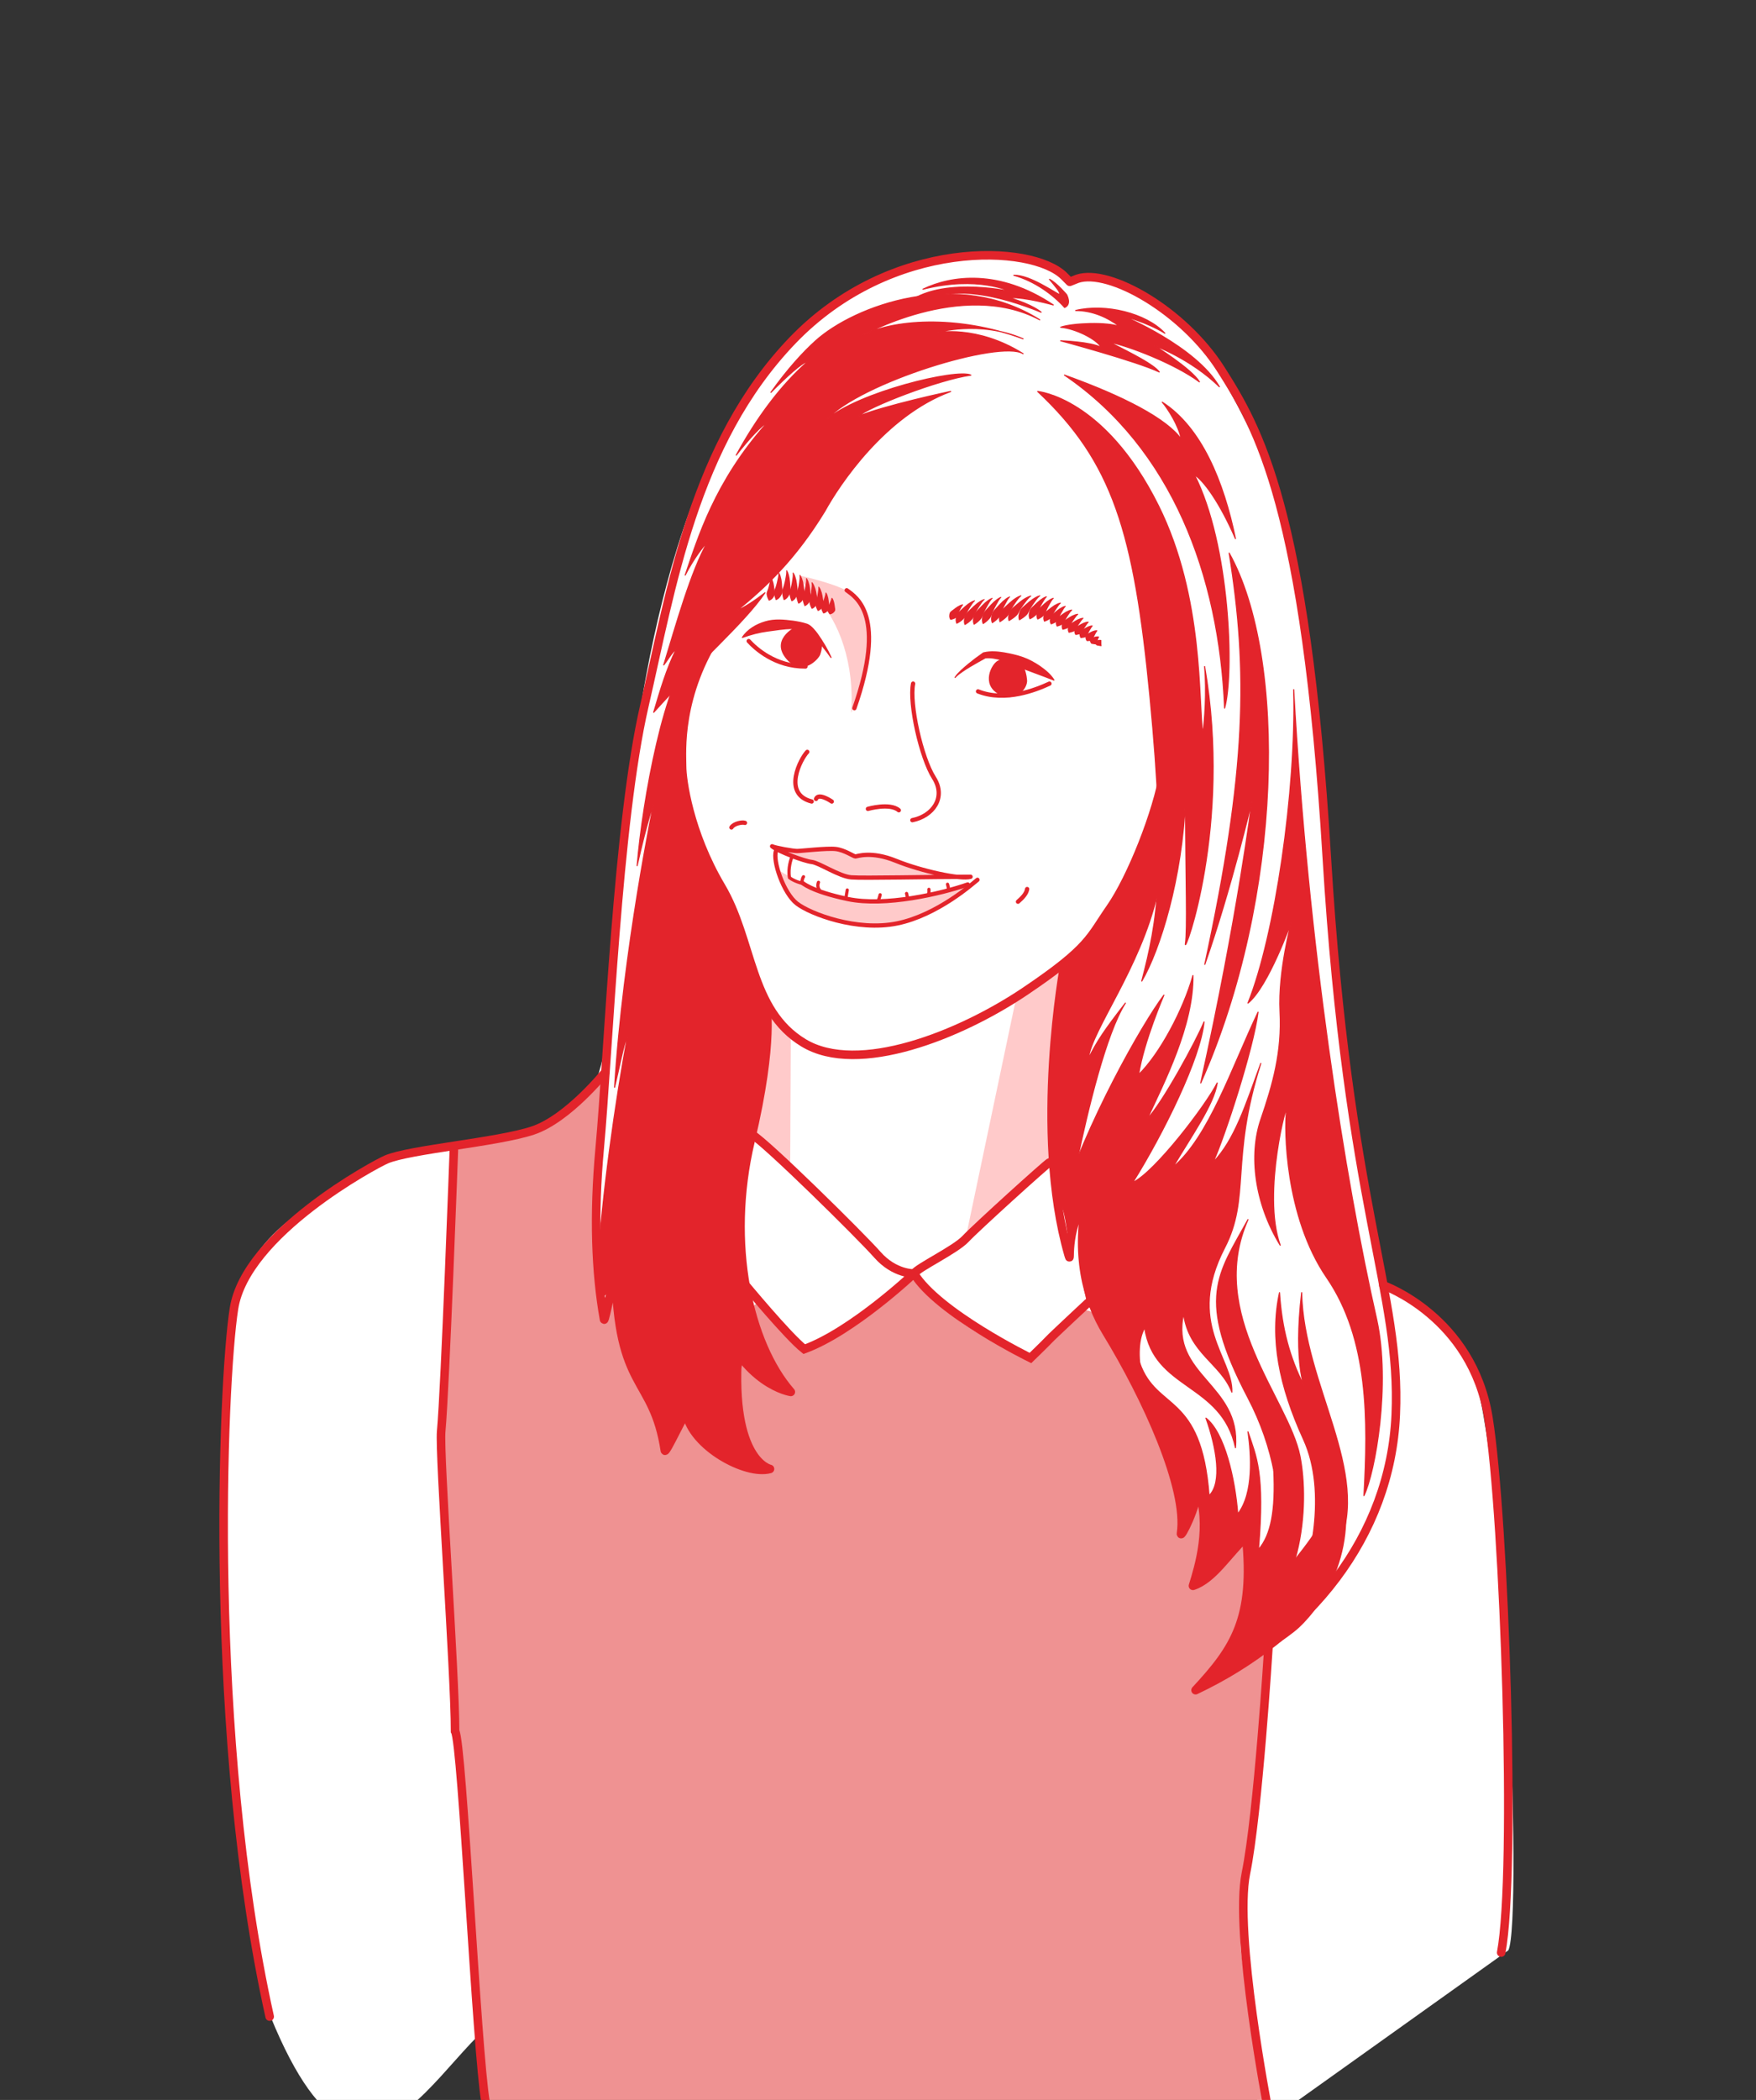 <?xml version="1.0" encoding="utf-8"?>
<!-- Generator: Adobe Illustrator 25.3.1, SVG Export Plug-In . SVG Version: 6.00 Build 0)  -->
<svg version="1.1" id="Layer_1" xmlns="http://www.w3.org/2000/svg" xmlns:xlink="http://www.w3.org/1999/xlink" x="0px" y="0px"
	 viewBox="0 0 410.68 491" style="enable-background:new 0 0 410.68 491;" xml:space="preserve">
<rect x="0" y="0" width="410.68" height="491" fill="#333333" stroke="none"/>
<style type="text/css">
	.st0{fill:#FBC7C9;}
	.st1{fill:#ED9291;}
	.st2{fill:#E1242B;}
	.st3{fill:#FFFFFF;}
	.st4{fill:none;}
	.st5{fill:none;stroke:#FFFFFF;stroke-width:2;stroke-miterlimit:10;}
	.st6{fill:none;stroke:#FFFFFF;stroke-width:2;stroke-linecap:round;stroke-miterlimit:10;}
	.st7{fill:none;stroke:#FFFFFF;stroke-linecap:round;stroke-miterlimit:10;}
	.st8{fill:none;stroke:#FFFFFF;stroke-linecap:round;stroke-linejoin:round;stroke-miterlimit:10;}
	.st9{fill:none;stroke:#FFFFFF;stroke-width:0.25;stroke-miterlimit:10;}
	.st10{clip-path:url(#SVGID_4_);}
	.st11{fill:none;stroke:#E3242B;stroke-width:0.5;stroke-miterlimit:10;}
	.st12{fill:none;stroke:#E3242B;stroke-width:2;stroke-linecap:round;stroke-linejoin:round;stroke-miterlimit:10;}
	.st13{fill:none;stroke:#E3242B;stroke-width:2;stroke-linejoin:round;stroke-miterlimit:10;}
	.st14{fill:none;stroke:#E3242B;stroke-width:2;stroke-linecap:round;stroke-miterlimit:10;}
	.st15{fill:#E3242B;}
	.st16{fill:none;stroke:#E3242B;stroke-linecap:round;stroke-miterlimit:10;}
	.st17{fill:none;stroke:#E3242B;stroke-linecap:round;stroke-linejoin:round;stroke-miterlimit:10;}
	.st18{fill:none;stroke:#E3242B;stroke-width:0.75;stroke-linecap:round;stroke-miterlimit:10;}
	.st19{clip-path:url(#SVGID_6_);}
	.st20{clip-path:url(#SVGID_8_);}
	.st21{clip-path:url(#SVGID_10_);}
	.st22{fill:#EF9292;}
	.st23{fill:#FFCACA;}
	.st24{fill:#FFCACA;stroke:#E3242B;stroke-linecap:round;stroke-linejoin:round;stroke-miterlimit:10;}
	.st25{fill:#ED9291;stroke:#E1242B;stroke-width:2;stroke-miterlimit:10;}
	.st26{fill:none;stroke:#E1242B;stroke-width:1.5;stroke-linecap:round;stroke-miterlimit:10;}
	.st27{fill:none;stroke:#E1242B;stroke-linecap:round;stroke-miterlimit:10;}
	.st28{fill:none;stroke:#E1242B;stroke-width:2;stroke-linecap:round;stroke-miterlimit:10;}
	.st29{fill:#E1242B;stroke:#E1242B;stroke-width:2;stroke-miterlimit:10;}
	.st30{fill:none;stroke:#E1242B;stroke-miterlimit:10;}
	.st31{fill:#FBC7C9;stroke:#E1242B;stroke-width:2;stroke-miterlimit:10;}
	.st32{fill:#FBC7C9;stroke:#E1242B;stroke-width:2;stroke-linecap:round;stroke-miterlimit:10;}
	.st33{fill:none;stroke:#E1242B;stroke-width:0.5;stroke-miterlimit:10;}
	.st34{fill:none;stroke:#E1242B;stroke-linecap:round;stroke-linejoin:round;stroke-miterlimit:10;}
	.st35{fill:none;stroke:#E1242B;stroke-linejoin:round;stroke-miterlimit:10;}
	.st36{fill:none;stroke:#E1242B;stroke-width:2;stroke-miterlimit:10;}
	.st37{fill:#ED9291;stroke:#E1242B;stroke-width:2;stroke-linejoin:round;stroke-miterlimit:10;}
	.st38{fill:#E3242B;stroke:#E3242B;stroke-width:0.25;stroke-linejoin:round;stroke-miterlimit:10;}
</style>
<g>
	<path class="st3" d="M352.75,456.02c3.47-6.31-0.82-124.53-9.61-138.51c-8.78-13.97-17.81-13.07-19.85-18.3
		c-2.04-5.23-10.85-69.98-11.54-78.69s-4.56-86.76-14.13-108.43s-23.84-51.64-47.43-46.19c-11.8-7.76-33.86-14.52-64.84,13.71
		s-37.39,97.56-38.86,111.67c-1.47,14.11-2.15,61.16-10.25,66.3c-8.1,5.14-14.73,10.06-44.64,13.08
		c-15.84,9.35-31.24,15.29-36.04,31.98c-4.8,16.69-5.07,125.78,7.72,168.88c24.2,59.23,42.7-2.35,59.97-2.35
		c4.37,0,42.01-1.48,42.01-1.48s33.72-74.79,34.89-74.3c1.17,0.49,24.48,17.73,34.19,23.55c9.71,5.83,23.55,19.18,23.55,19.18
		l23.07,19.91c0,0,12.43,32.3,12.43,33.03s3.04,7.14,3.04,7.14L352.75,456.02z"/>
	<path class="st22" d="M113.56,491.57c0,0-11.12-145.06-10.39-156.9c0.73-11.85,0.95-65.05,4.32-66.97
		c3.38-1.92,16.48-0.24,24.14-7.33c7.66-7.09,10.32-11.28,9.96-7.9c-0.28,2.64-4.15,33.71-0.33,56.04c0.14,0.82,1.71-6.8,1.87-6.02
		c1.06,5.2,3.78,17.7,5.95,20.77c2.8,3.97,3.95,11.22,6.97,13.92c1.73,1.55,4.06-6.31,5.15-4.59c4.6,7.29,15.47,11.23,16.72,10.06
		c0,0-8.22-13.25-4.83-23.63c0.76-2.33,9.68,7.63,9.82,5.39c0.27-4.16-2.94-6.06-4.03-8.7c-5.48-13.37-1.73-12.93,2.95-6.39
		c4.67,6.54,7.86,7.09,16.54,0.67s14.39-15.13,18.9-8.01c4.51,7.12,23.16,17.81,26.69,13.48s10.12-14.65,13.83-5.23
		c3.7,9.42,20.8,33.11,28.13,48.56c11.28-2.1,4.34,18.87,8.77,19.21c4.44,0.34,1.86,11.02,0.82,23.22
		c-1.04,12.2-5.59,47.48-5.38,53.63c0.22,6.15,7.35,42.19,6.29,41.34c-1.06-0.84-40.56,3.77-59.34,4.46
		c-16.57,0.61-51.96-2.13-61.04-4.45C166.96,493.88,113.56,491.57,113.56,491.57z"/>
	<polygon class="st23" points="246.38,227.22 237.51,233.99 225.8,289.68 246.5,270.21 246.5,244.65 248.64,227.22 	"/>
	<polygon class="st23" points="184.95,242.12 179.26,235.36 176.46,266.83 184.8,273.08 	"/>
	<path class="st23" d="M182.28,203.56c0,0,0.04,6.08,7.55,9.64s20.37,5.93,33.81-3.22c3.34-1.88,4.24-3.6,1.49-2.78
		s-19.86,5.3-28.44,2.78C188.11,207.46,182.28,203.56,182.28,203.56z"/>
	<path class="st23" d="M187.41,134.66c0,0,10.36,2.31,12.21,4.6c1.85,2.29,6.94,9.17-0.56,27.44c0.84-11.3-2.75-21.57-8.22-27.04
		C185.95,134.77,187.41,134.66,187.41,134.66z"/>
	<path class="st12" d="M179.11,234.54c0,0,2.11,8.24-3.59,32.32s-0.34,47.4,9.43,58.59c0,0-11.09-1.6-17.09-18.22"/>
	<path class="st13" d="M248.93,225.53c0,0-7.31,39.01,0.94,67.77c0.9,3.12-1.23-4.86,4.47-14.01c-3.02,13.93-0.21,24.61,4.45,32.24
		c9.29,15.2,19,36.44,17.42,47c-0.22,1.45,3.92-6.49,3.88-10.93c3.34,9.19,0.24,18.82-1.09,23.19c4.69-1.54,8.13-7.36,12.44-11.43
		c1.94,19.08-2.73,26.01-11.83,35.83c26.59-12.56,45.57-35.89,46.82-64.43s-11.17-48.4-16.13-130.31
		c-4.96-81.91-16.13-100.52-24.82-114.17s-26.06-23.58-33.51-21.1l-1.78,0.71l-1.32-1.33c-7.45-7.45-40.39-9.04-63.52,15.04
		s-28.31,57.98-34.64,85.39s-8.36,80.72-10.46,103.56c-1.44,15.67-0.94,29.01,1.02,39.96c0.17,0.92,2.71-12.43,2.72-11.52
		c0.38,28.46,8.81,24.54,11.5,42.16c0.15,0.98,4.91-9.59,5.07-8.65c1.33,7.63,13.89,14.53,19.52,12.96c0,0-9.17-1.81-7.52-27.04"/>
	<path class="st15" d="M246.41,159.12c-1.4-0.57-2.74-1.05-4.09-1.56c-1.35-0.51-2.69-0.98-3.99-1.55c-1.3-0.57-2.6-1.18-3.95-1.55
		c-1.34-0.38-2.73-0.66-3.99-0.51l0.23-0.09c-1.24,0.68-2.5,1.39-3.73,2.12c-0.61,0.37-1.21,0.75-1.8,1.16
		c-0.58,0.41-1.17,0.82-1.63,1.34l-0.01,0.01c-0.05,0.05-0.12,0.06-0.17,0.01c-0.05-0.04-0.05-0.11-0.02-0.16
		c0.4-0.64,0.93-1.16,1.46-1.67c0.54-0.5,1.09-0.97,1.65-1.44c1.13-0.93,2.28-1.8,3.49-2.63l0.08-0.06l0.15-0.03
		c1.64-0.38,3.22-0.22,4.74,0.02c1.52,0.27,3.01,0.59,4.45,1.1c1.43,0.51,2.76,1.25,4.02,2.11c1.23,0.87,2.46,1.86,3.3,3.2
		c0.04,0.06,0.02,0.14-0.04,0.18c-0.04,0.02-0.08,0.03-0.12,0.01L246.41,159.12z"/>
	<path class="st15" d="M194.24,153.8c-1.17-1.69-2.49-3.33-3.9-4.79c-0.35-0.36-0.7-0.73-1.07-1.03c-0.36-0.3-0.76-0.59-1-0.61
		c-0.91-0.18-1.95-0.25-2.93-0.27c-2.01-0.04-3.95,0.37-5.86,0.59c-1.93,0.26-3.76,0.73-5.8,1.47c-0.07,0.03-0.14-0.01-0.17-0.07
		c-0.02-0.04-0.01-0.09,0.01-0.12c1.22-1.86,3.3-3.08,5.43-3.7c2.16-0.65,4.41-0.42,6.55-0.15c1.08,0.16,2.12,0.34,3.22,0.7
		c0.77,0.28,1.15,0.74,1.55,1.13c0.39,0.41,0.71,0.84,1.03,1.26c1.22,1.75,2.31,3.54,3.17,5.47c0.03,0.06,0,0.14-0.06,0.16
		c-0.06,0.02-0.12,0.01-0.15-0.04L194.24,153.8z"/>
	<path class="st15" d="M233.4,154.46c-1.56,0.77-3.99,5.55,0.16,7.84c3.9,2.15,6.81-1.24,6.65-3.27
		C240.06,156.99,238.87,151.76,233.4,154.46z"/>
	<path class="st16" d="M245.44,159.84c-3.09,1.43-10.3,4.36-16.71,1.82"/>
	<path class="st15" d="M187.22,146.03c-2.14,0.74-6.97,3.83-3.25,8.11c3.72,4.28,7.53-0.13,7.84-1.05c0.32-0.93,1.26-3.54-1.58-5.14
		C187.4,146.36,187.22,146.03,187.22,146.03z"/>
	<path class="st16" d="M175.1,149.89c1.58,1.72,6.19,5.99,13.28,5.95"/>
	<path class="st16" d="M198.02,138.01c2.32,1.69,9.37,6.01,1.8,27.57"/>
	<path class="st16" d="M213.55,159.84c-0.95,4.67,1.9,17.35,4.86,22c2.96,4.65-0.27,8.98-5.04,9.93"/>
	<path class="st16" d="M188.8,175.8c-1.51,1.54-5.94,9.86,1.03,11.6"/>
	<path class="st16" d="M202.98,189.13c0,0,5.12-1.48,7.23,0.32"/>
	<path class="st16" d="M194.53,187.41c0,0-3.09-2.14-3.68-0.61"/>
	<path class="st24" d="M180.57,197.87c0.82,0.4,4.91,1.11,5.86,1.11s6.97-0.71,9.03-0.47s4.2,1.74,4.59,1.74s3.64-1.35,9.51,1.03
		c5.86,2.38,15.21,4.44,17.43,3.72c-9.58,0-25.05,0.37-27.89,0.14c-2.84-0.22-7.52-3.41-9.26-3.6
		C188.09,201.35,182,199.08,180.57,197.87z"/>
	<path class="st17" d="M228.6,205.71c-1,0.79-9.29,8.24-18.75,10.19c-9.45,1.95-20.38-2.22-23.5-4.65
		c-3.12-2.43-5.7-10.03-4.86-12.3"/>
	<path class="st17" d="M226.33,206.8c-6.16,2.15-19.32,5.25-28.09,3.4c-8.77-1.85-10.72-3.89-10.72-3.89"/>
	<path class="st16" d="M240.22,207.87c-0.16,1.09-1.12,2.07-2.14,2.96"/>
	<path class="st16" d="M174.23,192.4c-0.71-0.24-2.61,0.17-3.17,1.07"/>
	<path class="st14" d="M168.33,147.48c-9.97,15-8.81,28.44-8.81,31.66c0,3.22,1.64,15.49,9.14,28.15s6.54,28.83,19.27,36.54
		s36.6-1.81,51.81-12.05c15.21-10.24,15.1-12.56,19.96-19.53c4.86-6.97,10.97-22.36,12.5-31.75"/>
	<path class="st14" d="M213.76,297.76c1-1.43,9.66-5.54,12.04-8.08c2.56-2.73,18.8-17.42,19.65-17.9
		c0.84-0.48,24.51,16.03,10.62,28.77c1.12,2.39-1.72,4.16-1.72,4.16s-8.26,7.69-9.03,8.53c-0.77,0.84-4.33,4.28-4.33,4.28
		S219.38,306.94,213.76,297.76z"/>
	<path class="st14" d="M175.89,265.27c3.54,2.12,25.29,23.56,29.31,28.11s8.56,4.38,8.56,4.38s-14.36,13.57-25.67,17.69
		c-3.85-3.02-14.14-15.48-14.14-15.48"/>
	<path class="st14" d="M141.6,250.63c0,0-8.74,10.95-16.98,13.7c-8.24,2.75-28.69,4.41-34.23,6.75
		c-2.7,1.14-32.93,17.34-35.67,34.88c-2.75,17.53-6.1,100.55,8.35,165.55"/>
	<path class="st14" d="M323.54,300.54c0,0,20.76,7.3,24.56,30.96c3.8,23.66,6.57,106.04,2.99,125.04"/>
	<path class="st14" d="M106.17,268.26c0,0-2.04,56.27-2.99,66.41c-0.49,5.23,3.25,56.58,3.25,70.12c1.7,2.71,5.05,74.83,7.14,86.78"
		/>
	<path class="st14" d="M296.64,385.37c0,0-2.4,38.66-5.25,52.6s5.15,55.19,5.15,55.19"/>
	<path class="st15" d="M223.66,145.79c-0.31-0.76-0.12-1.45,0.09-2.01c0.22-0.59,0.77-0.94,1.19-1.37c0.44-0.42,0.89-0.81,1.37-1.19
		c0.5-0.34,1.01-0.71,1.62-0.86c0.05-0.01,0.1,0.02,0.11,0.07c0.01,0.03,0,0.07-0.03,0.09l-0.01,0.01
		c-0.41,0.38-0.73,0.85-1.02,1.33c-0.31,0.47-0.6,0.95-0.86,1.45c-0.28,0.49-0.4,1.08-0.8,1.46c-0.4,0.41-0.83,0.71-1.48,1.05
		l-0.03,0.01c-0.05,0.03-0.12,0.01-0.15-0.05C223.66,145.8,223.66,145.8,223.66,145.79z"/>
	<path class="st15" d="M225.57,146.08c-0.29-0.81-0.09-1.54,0.14-2.16c0.24-0.64,0.81-1.04,1.27-1.52c0.46-0.47,0.95-0.91,1.46-1.33
		c0.53-0.39,1.07-0.8,1.73-1c0.05-0.01,0.1,0.01,0.12,0.06c0.01,0.04,0,0.07-0.03,0.09l-0.01,0.01c-0.45,0.42-0.8,0.93-1.13,1.46
		c-0.34,0.51-0.66,1.05-0.95,1.59c-0.3,0.54-0.45,1.17-0.88,1.61c-0.42,0.46-0.88,0.82-1.54,1.22l-0.02,0.01
		c-0.05,0.03-0.12,0.01-0.15-0.04C225.57,146.09,225.57,146.09,225.57,146.08z"/>
	<path class="st15" d="M227.71,146c-0.31-0.8-0.14-1.53,0.06-2.15c0.21-0.65,0.76-1.08,1.19-1.57c0.44-0.49,0.9-0.95,1.38-1.4
		c0.51-0.41,1.02-0.86,1.67-1.09c0.05-0.02,0.1,0.01,0.12,0.06c0.01,0.03,0,0.07-0.02,0.1l-0.01,0.01
		c-0.42,0.44-0.74,0.97-1.04,1.52c-0.31,0.53-0.6,1.08-0.87,1.64c-0.28,0.56-0.39,1.2-0.8,1.65c-0.4,0.48-0.85,0.86-1.5,1.28
		l-0.02,0.01c-0.05,0.03-0.12,0.02-0.15-0.03C227.72,146.01,227.71,146.01,227.71,146z"/>
	<path class="st15" d="M229.83,145.86c-0.32-0.8-0.16-1.53,0.04-2.16c0.2-0.65,0.75-1.09,1.17-1.59c0.43-0.49,0.89-0.97,1.36-1.42
		c0.51-0.42,1.01-0.88,1.66-1.13c0.05-0.02,0.1,0.01,0.12,0.05c0.01,0.03,0,0.07-0.02,0.1l-0.01,0.01
		c-0.42,0.45-0.73,0.99-1.02,1.54c-0.31,0.54-0.59,1.1-0.85,1.66c-0.27,0.56-0.38,1.21-0.78,1.67c-0.4,0.48-0.84,0.88-1.49,1.3
		l-0.02,0.01c-0.05,0.03-0.12,0.02-0.15-0.03C229.83,145.88,229.83,145.87,229.83,145.86z"/>
	<path class="st15" d="M231.97,145.65c-0.32-0.78-0.17-1.51,0.02-2.13c0.19-0.64,0.74-1.07,1.15-1.56c0.43-0.48,0.87-0.95,1.34-1.4
		c0.5-0.41,0.99-0.87,1.63-1.1c0.05-0.02,0.1,0.01,0.12,0.05c0.01,0.03,0,0.07-0.02,0.1l-0.01,0.01c-0.41,0.44-0.71,0.97-0.99,1.52
		c-0.3,0.53-0.57,1.08-0.82,1.63c-0.26,0.55-0.36,1.19-0.76,1.64c-0.39,0.47-0.83,0.86-1.48,1.27l-0.02,0.01
		c-0.05,0.03-0.12,0.02-0.15-0.03C231.97,145.67,231.97,145.66,231.97,145.65z"/>
	<path class="st15" d="M233.75,145.4c-0.27-0.85-0.03-1.61,0.24-2.26c0.27-0.66,0.88-1.08,1.37-1.57c0.5-0.48,1.02-0.94,1.56-1.37
		c0.57-0.4,1.15-0.82,1.85-1.01c0.05-0.01,0.1,0.02,0.11,0.07c0.01,0.04,0,0.07-0.03,0.1l-0.01,0.01c-0.5,0.42-0.89,0.94-1.26,1.49
		c-0.38,0.53-0.74,1.08-1.06,1.65c-0.34,0.56-0.52,1.22-0.98,1.67c-0.45,0.48-0.94,0.85-1.61,1.28l-0.02,0.01
		c-0.05,0.03-0.12,0.02-0.15-0.03C233.76,145.42,233.75,145.41,233.75,145.4z"/>
	<path class="st15" d="M235.87,145.15c-0.26-0.86,0.02-1.61,0.31-2.23c0.3-0.65,0.92-1.03,1.42-1.49c0.52-0.45,1.05-0.88,1.61-1.28
		c0.58-0.36,1.18-0.75,1.88-0.9c0.05-0.01,0.1,0.02,0.11,0.07c0.01,0.04-0.01,0.07-0.03,0.09l-0.01,0.01
		c-0.51,0.39-0.93,0.89-1.31,1.41c-0.4,0.5-0.78,1.03-1.12,1.57c-0.36,0.54-0.56,1.18-1.04,1.6c-0.47,0.45-0.96,0.79-1.64,1.19
		l-0.03,0.02c-0.05,0.03-0.11,0.01-0.14-0.04C235.88,145.16,235.87,145.16,235.87,145.15z"/>
	<path class="st15" d="M238.3,144.96c-0.27-0.83-0.03-1.55,0.23-2.16c0.27-0.63,0.86-1.01,1.34-1.46c0.49-0.44,0.99-0.86,1.53-1.25
		c0.55-0.36,1.12-0.74,1.79-0.9c0.05-0.01,0.1,0.02,0.11,0.07c0.01,0.04-0.01,0.07-0.03,0.09l-0.01,0.01
		c-0.48,0.39-0.86,0.88-1.21,1.39c-0.37,0.49-0.71,1.01-1.03,1.54c-0.33,0.52-0.5,1.15-0.95,1.56c-0.44,0.44-0.92,0.77-1.58,1.15
		l-0.03,0.02c-0.05,0.03-0.12,0.01-0.15-0.04C238.3,144.97,238.3,144.96,238.3,144.96z"/>
	<path class="st15" d="M240.77,144.74c-0.32-0.73-0.17-1.39,0.01-1.95c0.19-0.57,0.71-0.92,1.11-1.33c0.41-0.41,0.84-0.8,1.29-1.17
		c0.47-0.34,0.95-0.71,1.54-0.87c0.05-0.01,0.1,0.02,0.12,0.07c0.01,0.03,0,0.07-0.02,0.09l-0.01,0.01
		c-0.37,0.39-0.66,0.84-0.93,1.32c-0.28,0.46-0.54,0.94-0.78,1.42c-0.25,0.48-0.34,1.05-0.72,1.42c-0.38,0.4-0.79,0.7-1.43,1.03
		l-0.03,0.01C240.87,144.82,240.8,144.8,240.77,144.74C240.77,144.75,240.77,144.74,240.77,144.74z"/>
	<path class="st15" d="M242.59,144.8c-0.33-0.7-0.19-1.34-0.03-1.86c0.17-0.55,0.68-0.87,1.06-1.26c0.39-0.38,0.8-0.75,1.23-1.09
		c0.45-0.31,0.91-0.66,1.47-0.81c0.05-0.01,0.1,0.02,0.12,0.07c0.01,0.03,0,0.07-0.02,0.09l-0.01,0.01
		c-0.35,0.37-0.61,0.8-0.86,1.26c-0.26,0.44-0.5,0.89-0.72,1.35c-0.23,0.46-0.3,1-0.67,1.34c-0.36,0.37-0.76,0.64-1.39,0.94
		l-0.03,0.01C242.68,144.88,242.61,144.86,242.59,144.8L242.59,144.8z"/>
	<path class="st15" d="M244.17,145.31c-0.31-0.69-0.14-1.3,0.04-1.78c0.19-0.51,0.71-0.76,1.09-1.1c0.4-0.33,0.81-0.63,1.25-0.92
		c0.46-0.25,0.92-0.53,1.46-0.61c0.05-0.01,0.1,0.03,0.11,0.08c0.01,0.03-0.01,0.06-0.03,0.08l-0.01,0.01
		c-0.35,0.33-0.63,0.71-0.89,1.11c-0.27,0.39-0.52,0.79-0.76,1.21c-0.24,0.41-0.34,0.92-0.71,1.2c-0.37,0.31-0.76,0.52-1.38,0.75
		l-0.04,0.01C244.25,145.39,244.19,145.36,244.17,145.31z"/>
	<path class="st15" d="M245.73,145.93c-0.34-0.65-0.21-1.23-0.07-1.69c0.15-0.49,0.63-0.74,0.99-1.06c0.36-0.32,0.74-0.62,1.14-0.9
		c0.42-0.25,0.84-0.53,1.35-0.62c0.05-0.01,0.1,0.02,0.11,0.08c0.01,0.03,0,0.06-0.02,0.08l-0.01,0.01c-0.3,0.33-0.54,0.7-0.75,1.1
		c-0.23,0.38-0.44,0.77-0.64,1.17c-0.2,0.39-0.26,0.88-0.6,1.15c-0.34,0.3-0.71,0.5-1.31,0.72l-0.04,0.01
		C245.82,146,245.76,145.98,245.73,145.93z"/>
	<path class="st15" d="M247.12,146.44c-0.32-0.65-0.17-1.22,0-1.66c0.17-0.47,0.66-0.68,1.02-0.97c0.37-0.28,0.76-0.55,1.16-0.79
		c0.42-0.21,0.85-0.44,1.35-0.5c0.05-0.01,0.1,0.03,0.11,0.09c0,0.03-0.01,0.06-0.03,0.08l-0.01,0.01c-0.31,0.3-0.56,0.64-0.79,1.01
		c-0.24,0.35-0.47,0.71-0.68,1.09c-0.22,0.37-0.29,0.84-0.63,1.08c-0.34,0.27-0.71,0.42-1.32,0.61l-0.05,0.01
		C247.2,146.51,247.15,146.49,247.12,146.44z"/>
	<path class="st15" d="M248.47,147.2c-0.31-0.66-0.14-1.21,0.04-1.64c0.19-0.45,0.67-0.63,1.04-0.9c0.38-0.26,0.77-0.5,1.18-0.72
		c0.43-0.18,0.86-0.39,1.34-0.42c0.05,0,0.1,0.04,0.1,0.09c0,0.03-0.01,0.06-0.03,0.08l-0.01,0.01c-0.32,0.28-0.57,0.61-0.81,0.96
		c-0.25,0.33-0.48,0.68-0.7,1.03c-0.23,0.35-0.31,0.81-0.66,1.02c-0.35,0.25-0.71,0.37-1.32,0.53l-0.05,0.01
		C248.55,147.28,248.49,147.25,248.47,147.2z"/>
	<path class="st15" d="M249.92,147.9c-0.32-0.63-0.16-1.17,0-1.57c0.17-0.43,0.64-0.6,0.99-0.84c0.36-0.24,0.73-0.46,1.12-0.66
		c0.4-0.17,0.82-0.36,1.28-0.38c0.05,0,0.1,0.04,0.1,0.09c0,0.03-0.01,0.06-0.03,0.07l-0.01,0.01c-0.29,0.27-0.53,0.58-0.74,0.92
		c-0.23,0.31-0.44,0.64-0.64,0.98c-0.21,0.33-0.27,0.77-0.6,0.96c-0.33,0.23-0.68,0.33-1.27,0.46l-0.06,0.01
		C250,147.98,249.95,147.95,249.92,147.9z"/>
	<path class="st15" d="M251.47,148.39c-0.33-0.59-0.2-1.09-0.06-1.46c0.15-0.4,0.59-0.52,0.91-0.73c0.33-0.21,0.67-0.4,1.03-0.56
		c0.37-0.14,0.75-0.3,1.17-0.29c0.05,0,0.1,0.04,0.1,0.1c0,0.03-0.01,0.05-0.03,0.07l-0.01,0.01c-0.25,0.26-0.46,0.53-0.64,0.84
		c-0.2,0.28-0.39,0.58-0.55,0.89c-0.18,0.3-0.22,0.7-0.52,0.86c-0.3,0.19-0.63,0.26-1.21,0.34l-0.07,0.01
		C251.53,148.45,251.49,148.43,251.47,148.39z"/>
	<path class="st15" d="M252.72,149.16c-0.35-0.56-0.25-1.03-0.14-1.39c0.12-0.38,0.54-0.5,0.83-0.7c0.31-0.2,0.62-0.38,0.95-0.54
		c0.35-0.13,0.7-0.29,1.09-0.29c0.05,0,0.1,0.04,0.1,0.1c0,0.02-0.01,0.05-0.02,0.06l-0.01,0.01c-0.22,0.25-0.39,0.52-0.54,0.81
		c-0.17,0.27-0.33,0.56-0.47,0.85c-0.15,0.28-0.16,0.67-0.45,0.81c-0.28,0.17-0.59,0.23-1.16,0.3l-0.07,0.01
		C252.79,149.22,252.74,149.19,252.72,149.16z"/>
	<path class="st15" d="M254.13,149.85c-0.36-0.52-0.28-0.96-0.19-1.28c0.1-0.34,0.49-0.42,0.76-0.58c0.28-0.16,0.57-0.3,0.86-0.43
		c0.32-0.1,0.63-0.22,0.99-0.19c0.06,0,0.1,0.05,0.09,0.11c0,0.02-0.01,0.04-0.02,0.06l-0.01,0.01c-0.18,0.23-0.32,0.47-0.45,0.73
		c-0.14,0.24-0.27,0.49-0.39,0.75c-0.13,0.25-0.11,0.6-0.37,0.7c-0.26,0.14-0.54,0.15-1.09,0.17l-0.08,0
		C254.19,149.9,254.15,149.88,254.13,149.85z"/>
	<path class="st15" d="M255.22,150.49c-0.38-0.45-0.33-0.82-0.29-1.07c0.05-0.27,0.39-0.27,0.6-0.36c0.43-0.17,0.91-0.33,1.44-0.24
		c0.06,0.01,0.09,0.06,0.08,0.12c0,0.01-0.01,0.02-0.01,0.03l-0.02,0.03c-0.11,0.2-0.19,0.37-0.25,0.58
		c-0.08,0.18-0.15,0.37-0.21,0.55c-0.07,0.18-0.01,0.47-0.22,0.5c-0.21,0.06-0.43-0.01-0.95-0.09l-0.13-0.02
		C255.25,150.52,255.23,150.51,255.22,150.49z"/>
	<path class="st15" d="M256.49,150.9c-0.44-0.33-0.49-0.63-0.52-0.82c-0.03-0.21,0.26-0.2,0.42-0.27c0.32-0.12,0.66-0.25,1.1-0.18
		c0.05,0.01,0.08,0.05,0.08,0.1l0,0.07c-0.01,0.34,0.01,0.63,0.01,0.91c0,0.14,0.14,0.36-0.03,0.36c-0.16,0.03-0.36-0.05-0.87-0.13
		l-0.14-0.02C256.52,150.92,256.5,150.91,256.49,150.9z"/>
	<path class="st15" d="M222.25,144.9c-0.36-0.58-0.27-1.1-0.16-1.5c0.12-0.43,0.56-0.62,0.87-0.88c0.32-0.26,0.65-0.5,1-0.73
		c0.37-0.2,0.74-0.42,1.18-0.48c0.05-0.01,0.1,0.03,0.11,0.08c0,0.03,0,0.05-0.02,0.07l-0.01,0.01c-0.24,0.29-0.43,0.61-0.59,0.95
		c-0.18,0.32-0.35,0.66-0.5,1c-0.16,0.34-0.17,0.76-0.48,0.98c-0.3,0.24-0.63,0.37-1.22,0.52l-0.05,0.01
		C222.33,144.97,222.28,144.95,222.25,144.9z"/>
	<path class="st15" d="M193.94,143.52c-0.33-0.47-0.47-0.75-0.52-1.07c-0.07-0.31,0.23-0.55,0.35-0.83
		c0.14-0.28,0.27-0.57,0.38-0.86c0.14-0.29,0.25-0.58,0.32-0.89l0-0.02c0.01-0.05,0.06-0.09,0.12-0.07
		c0.02,0.01,0.04,0.02,0.06,0.04c0.24,0.31,0.32,0.67,0.43,1.01c0.07,0.34,0.13,0.69,0.17,1.04c0.03,0.34,0.2,0.73-0.02,1.04
		c-0.2,0.29-0.5,0.64-1.13,0.73c-0.05,0.01-0.1-0.02-0.13-0.06L193.94,143.52z"/>
	<path class="st15" d="M192.49,143.34c-0.3-0.55-0.42-0.91-0.46-1.31c-0.05-0.39,0.25-0.72,0.38-1.1c0.14-0.37,0.27-0.75,0.38-1.13
		c0.13-0.38,0.24-0.76,0.27-1.16l0-0.02c0-0.05,0.05-0.09,0.1-0.09c0.03,0,0.05,0.02,0.07,0.04c0.27,0.38,0.37,0.83,0.48,1.26
		c0.08,0.43,0.13,0.86,0.17,1.3c0.02,0.43,0.19,0.9-0.04,1.3c-0.22,0.38-0.53,0.83-1.2,1.01c-0.06,0.01-0.11-0.01-0.14-0.06
		L192.49,143.34z"/>
	<path class="st15" d="M191.2,142.75c-0.3-0.58-0.45-0.98-0.5-1.44c-0.08-0.45,0.2-0.86,0.3-1.31c0.11-0.44,0.21-0.89,0.27-1.35
		c0.09-0.46,0.15-0.91,0.12-1.37l0-0.01c0-0.05,0.04-0.1,0.09-0.1c0.03,0,0.06,0.01,0.08,0.04c0.33,0.41,0.48,0.91,0.64,1.39
		c0.12,0.49,0.22,0.98,0.28,1.47c0.06,0.49,0.26,1.01,0.05,1.5c-0.19,0.46-0.48,1.01-1.18,1.28c-0.05,0.02-0.12,0-0.14-0.05
		L191.2,142.75z"/>
	<path class="st15" d="M189.79,142.27c-0.29-0.61-0.45-1.05-0.51-1.56c-0.09-0.49,0.18-0.96,0.27-1.46c0.1-0.49,0.18-0.99,0.22-1.49
		c0.07-0.5,0.1-1,0.04-1.51l0-0.01c-0.01-0.05,0.03-0.1,0.08-0.11c0.03,0,0.07,0.01,0.09,0.03c0.36,0.44,0.54,0.98,0.72,1.5
		c0.15,0.53,0.26,1.06,0.34,1.6c0.07,0.54,0.29,1.1,0.1,1.64c-0.19,0.51-0.46,1.12-1.18,1.45c-0.05,0.03-0.12,0-0.14-0.05
		L189.79,142.27z"/>
	<path class="st15" d="M188.11,141.61c-0.25-0.66-0.38-1.14-0.41-1.67c-0.05-0.52,0.25-1,0.37-1.52c0.13-0.51,0.24-1.04,0.32-1.56
		c0.1-0.53,0.17-1.05,0.13-1.58l0-0.01c0-0.05,0.04-0.1,0.09-0.1c0.03,0,0.07,0.01,0.08,0.04c0.34,0.49,0.48,1.07,0.63,1.63
		c0.11,0.56,0.18,1.13,0.23,1.7c0.04,0.57,0.21,1.17-0.02,1.72c-0.22,0.53-0.53,1.14-1.27,1.46c-0.06,0.02-0.12,0-0.15-0.06
		c0,0,0,0,0,0L188.11,141.61z"/>
	<path class="st15" d="M186.66,141.04c-0.25-0.66-0.38-1.16-0.42-1.71c-0.06-0.53,0.24-1.03,0.35-1.57c0.13-0.53,0.23-1.07,0.3-1.61
		c0.09-0.54,0.15-1.08,0.1-1.63l0-0.01c-0.01-0.05,0.03-0.1,0.09-0.1c0.03,0,0.07,0.01,0.09,0.04c0.36,0.5,0.5,1.09,0.66,1.66
		c0.12,0.58,0.2,1.16,0.26,1.74c0.05,0.58,0.23,1.19,0,1.76c-0.22,0.55-0.52,1.17-1.26,1.52c-0.05,0.03-0.12,0-0.15-0.05
		c0,0,0,0,0-0.01L186.66,141.04z"/>
	<path class="st15" d="M185.06,140.49c-0.25-0.66-0.38-1.16-0.42-1.71c-0.06-0.53,0.24-1.03,0.35-1.57c0.13-0.53,0.23-1.07,0.3-1.61
		c0.09-0.54,0.15-1.08,0.1-1.63l0-0.01c-0.01-0.05,0.03-0.1,0.09-0.1c0.03,0,0.07,0.01,0.09,0.04c0.36,0.5,0.5,1.09,0.66,1.66
		c0.12,0.58,0.2,1.16,0.26,1.74c0.05,0.58,0.23,1.19,0,1.76c-0.22,0.55-0.52,1.17-1.26,1.52c-0.05,0.03-0.12,0-0.15-0.05
		c0,0,0,0,0-0.01L185.06,140.49z"/>
	<path class="st15" d="M183.26,140.22c-0.23-0.7-0.33-1.23-0.34-1.8c-0.03-0.56,0.28-1.08,0.42-1.63c0.15-0.55,0.28-1.11,0.37-1.67
		c0.12-0.56,0.2-1.13,0.17-1.69l0-0.01c0-0.05,0.04-0.1,0.09-0.1c0.04,0,0.07,0.02,0.09,0.04c0.34,0.54,0.46,1.16,0.59,1.76
		c0.09,0.61,0.15,1.21,0.18,1.82c0.02,0.61,0.17,1.25-0.08,1.83c-0.24,0.56-0.58,1.2-1.33,1.54c-0.05,0.03-0.12,0-0.15-0.05
		c0,0,0-0.01,0-0.01L183.26,140.22z"/>
	<path class="st15" d="M181.4,140.22c-0.24-0.66-0.35-1.14-0.36-1.67c-0.03-0.52,0.28-0.98,0.42-1.49c0.15-0.5,0.28-1.01,0.38-1.53
		c0.13-0.51,0.22-1.03,0.21-1.55l0-0.01c0-0.05,0.04-0.1,0.09-0.1c0.03,0,0.06,0.02,0.08,0.04c0.32,0.5,0.43,1.08,0.55,1.63
		c0.08,0.56,0.14,1.12,0.16,1.68c0.02,0.56,0.17,1.16-0.08,1.69c-0.24,0.51-0.57,1.09-1.3,1.4c-0.06,0.02-0.12,0-0.15-0.06
		c0,0,0,0,0,0L181.4,140.22z"/>
	<path class="st15" d="M179.75,140.35c-0.29-0.58-0.42-0.98-0.46-1.43c-0.06-0.44,0.23-0.83,0.35-1.26c0.13-0.43,0.24-0.86,0.33-1.3
		c0.11-0.44,0.19-0.88,0.19-1.33v-0.01c0-0.05,0.04-0.1,0.09-0.1c0.03,0,0.06,0.02,0.08,0.04c0.31,0.42,0.43,0.91,0.57,1.38
		c0.1,0.48,0.17,0.96,0.22,1.44c0.04,0.48,0.22,1,0,1.46c-0.21,0.44-0.51,0.96-1.21,1.2c-0.06,0.02-0.12-0.01-0.14-0.06
		L179.75,140.35z"/>
	<path class="st18" d="M185.12,200.61c0,0-0.91,2.35-0.48,4.6c1.03,0.83,2.86,1.3,2.86,1.3s0.09-1.11,0.42-1.51"/>
	<path class="st18" d="M191.42,206.3c0,0-0.44,0.96,0.2,1.79"/>
	<line class="st18" x1="198.15" y1="208.1" x2="197.88" y2="209.72"/>
	<path class="st18" d="M205.84,209.21c0,0-0.35,1.54-0.63,1.55"/>
	<path class="st18" d="M212.02,208.91c0,0,0.39,1.22,0,1.27"/>
	<path class="st18" d="M217.25,207.94c0,0,0.1,1.11-0.2,1.27"/>
	<path class="st18" d="M221.6,206.75c0,0,0.4,1.37,0.14,1.44"/>
	<path class="st38" d="M242.68,91.53c17.55,16.45,22.55,32.82,26.27,71.45c3.9,40.57,1.8,52.16-1.92,66.41
		c4.21-7.12,9.55-24.18,10.2-42.56c0.11,19.47,0.49,30.58,0,33.82c-0.49,3.24,10.98-27.42,4.5-64.81c0.5,6.01,0.02,12.57-0.41,15.66
		c-1.15-7.16,0.36-31.64-10.39-53.28C258.31,92.87,242.68,91.53,242.68,91.53z"/>
	<path class="st38" d="M249.45,68.9c0,0-2.3-2.75-4-3.59c1.47,1.8,2.5,2.9,2.42,3.59c-1.28-0.49-6.97-4.62-10.77-4.54
		c4.9,1.35,9.27,4.59,11.88,7.53C250.71,71.18,249.45,68.9,249.45,68.9z"/>
	<path class="st38" d="M243.49,73c-9.44-3.8-21.8-7.28-32.46-1.11c7.5-7.71,25.19-3.76,25.19-3.76s-7.54-3.76-20.36-0.51
		c6.58-3.17,17.8-4.78,30.47,3.68c0,0-6.5-1.86-10.3-1.7C241.68,71.3,243.49,73,243.49,73z"/>
	<path class="st38" d="M243.15,74.77c-19.32-12.2-43.32-3.25-52.39,4.91c-2.92,2.63-6.59,6.62-10.46,12.06
		c3.51-3.53,7.23-7,8.7-7.28c-6.49,5.66-12.16,13.44-16.81,21.96c2.91-3.76,6.05-7.11,7.28-7.62
		c-12.36,13.78-16.29,27.14-19.22,35.67c2.02-3.98,4.3-6.82,5.23-7.78c-3.93,6.96-7.34,19.29-10.25,28.79
		c0.89-1.1,1.85-2.89,2.96-3.76c-2.34,4.7-3.72,9.51-5.31,14.83c10.01-11.23,21.24-20.88,26.01-27.94c-2.11,1.66-4.66,3.38-6.6,4.19
		c6.97-5.6,13.89-12.26,20.63-23.3c3.3-6.02,14.02-22.27,29.42-27.96c0.45-0.17-16.3,3.48-21.72,5.86
		c2.61-2.32,18.91-8.63,26.43-9.69c-3.31-1.58-26.37,3.99-33.79,10.43c7.96-8.75,40.7-18.75,46.01-15.44
		c-10.84-6.81-20.25-4.91-20.25-4.91s9.93-3.01,20.25,1.43c-15.45-5.7-30.89-4.59-38.18-0.48C201.1,78.73,224.98,65.1,243.15,74.77z
		"/>
	<path class="st38" d="M251.56,72.6c6.97-1.69,16.51,0.63,20.86,5.31c-4.2-2.61-9.58-3.96-9.58-3.96s16.82,7,22.34,16.48
		c-6.68-6.52-15.25-9.65-15.25-9.65s8.78,5.45,10.58,8.51c-5.81-4.3-16.69-8.45-21.02-9.29c5.6,2.85,10.25,5.18,11.62,6.97
		c-5.38-2.53-23.05-7.29-23.05-7.29s7.09,0.24,9.48,1.56c-0.94-1.88-5.97-4.41-9.48-4.73c2.64-0.96,11.06-1.3,13.87-0.11
		C259.07,74.2,255.48,72.6,251.56,72.6z"/>
	<path class="st38" d="M248.95,87.7c14.09,5.03,24.05,10.35,27.32,15c-0.63-3.27-3.17-7.18-4.44-8.66
		c9.19,5.91,14.36,18.59,17.11,31.9c-3.82-8.78-7.58-13.7-9.59-14.92c8.31,16.32,9.32,46.53,7.05,54.55
		C285.17,134.66,274.12,104.81,248.95,87.7z"/>
	<path class="st38" d="M287.47,129.32c4.44,27.6,4.12,50.7-5.7,96.17c6.18-17.62,11.02-38.19,11.02-38.19s-3.28,26.77-11.97,65.92
		C300.14,209.72,301.09,153.74,287.47,129.32z"/>
	<path class="st38" d="M162.42,151.79c-6.97,6.56-12.15,35.41-13.41,50.62c2.38-10.64,3.88-14.63,3.88-14.63s-7.16,34.38-9.16,66.44
		c1.05-4.27,2.09-10.06,3.1-12.26c-2.87,14.99-6.21,39.07-6.96,53.39l0.71,8.33l3.26-3.37l2.17,14.49l6.61,13.11
		c0,0,2.64,12.96,4.82,7.19c2.19-5.77,4.2-1.95,8.31,2.42c4.11,4.38,15.19,8.43,13.78,6.06s-7.63-5.38-6.99-17.81
		c0.63-12.44,2.85-5.31,2.85-5.31l7.98,4.56c0,0-8.81-16.88-9.9-31.52c-1.09-14.64,3.9-34.2,3.9-34.2s4.11-21.52,1.47-26.9
		c-2.64-5.38-17.22-42.42-17.22-42.42s-5.03-19.72,1.72-33.15C170.07,143.42,162.42,151.79,162.42,151.79z"/>
	<path class="st38" d="M273.42,181.61c0,0-12.36,29.47-16.37,34.63s-8.26,4.12-10.07,24.49c-1.82,20.38-0.9,39.22,0.59,43.02
		c1.1-4.89,3.3-7.22,4.28-11.98c2.49-12.03,6.85-30.16,11.34-37.22c-4.91,6.34-6.61,8.86-8.65,12.97
		c0.77-6.69,12.11-21.11,16.1-38.31S273.42,181.61,273.42,181.61z"/>
	<path class="st38" d="M272.2,232.68c-5.1,6.75-18.39,30.2-24.3,49.61c1.29-2.4,2.64,13.84,2.57,11.29
		c-0.12-4.37,0.53-9.83,4.49-15.18c-1.58,7.41-4.28,10.19-0.62,26.3c5.71,8.46,14.83,25.28,14.83,25.28s-5.02-13.29-1.46-19.53
		c2.14,14.61,18.01,12.83,21.23,28.05c1.34-14.79-15.36-16.92-12.13-31.33c1.21,9.23,8.74,11.65,11.29,18.33
		c0.28-8-10.83-16.04-1.72-33.7c6.14-11.81,1.28-20.56,8.48-43.15c-3.56,9.79-6.12,17.89-11.15,23.11
		c2.77-6.11,9.37-26.35,10.51-35.09c-6.15,12.95-11.49,29.14-19.91,36.26c4.26-7.23,9.62-14.69,10.36-19.72
		c-2.65,5.24-14.57,20.86-19.75,23.28c7.28-11.65,15.86-29.14,16.67-37.55c-1.78,4.37-9.71,18.94-13.27,22.66
		c3.88-8.39,10.85-21.87,10.68-33.51c-2.27,8.09-7.78,18.36-12.71,23.18C267.53,243.45,272.2,232.68,272.2,232.68z"/>
	<path class="st38" d="M302.56,161.25c3.32,59.89,11.9,114.11,19.44,147.38c3.26,15.06-0.37,35.65-3.01,41.07
		c0.97-17.51,1.17-36.58-8.7-50.96c-9.87-14.38-9.91-35.03-9.43-38.91c0.49-3.88-5.84,19.16-1.46,31.31
		c-6.02-9.82-7.34-21.16-4.53-29.38c2.81-8.22,4.98-15.77,4.49-25.24c-0.49-9.47,2.71-21.13,2.71-21.13s-5.41,15.3-10.2,19.15
		C298.19,218.79,303.16,184.96,302.56,161.25z"/>
	<path class="st38" d="M291.87,285.16c-6.96,12.71-12.3,18.23,0,41.68c12.3,23.45,7.12,47.96-2.92,55.8
		c15.94-7.41,17.32-30.91,15.07-42.2C301.34,327.08,282.07,307.22,291.87,285.16z"/>
	<path class="st38" d="M299.24,302.24c-2.3,10.68-0.09,21.85,5.62,34.32c5.71,12.46,1.42,29.7-1.55,36.24
		c7.02-7.67,10.01-21.83,8.23-26.2c1.78,7.12,1.62,11.17,1.46,15.05c7.79-17.48-8.14-37.82-8.58-59.41
		c-2.02,17,0.99,22.69,0.44,21.59C301.67,317.39,299.79,310.8,299.24,302.24z"/>
	<path class="st38" d="M266.55,318.67c-3.04,4.88,10.19,21.12,9.67,39.86c-0.09,3.24,3.59-11.69,4.53-8.83
		c0.89,2.68,1.14,13.69-1.61,20.65c-0.68,1.72,11.28-9.11,12.36-10.41c1.34,4.46,1.51,25.02-11.89,35.26
		c-2.83,2.16,18.79-9.74,24.21-14.82c5.42-5.07,15.11-19,8.93-37.75c-0.92,10.4-4.45,15.14-9.91,22.06c0,0-1.9-14.01-4.94-20.91
		c0.44,9.23-0.59,15.11-3.58,18.52c1.52-18.01-0.54-21.75-2.45-27.52c0.74,5.17,1.43,14.29-2.39,19.21
		c-0.64-8.2-3.07-19.01-7.44-22.41c2.48,6.93,3.88,15.12,0.73,18.12C280.95,325.45,270.5,330,266.55,318.67z"/>
</g>
</svg>
